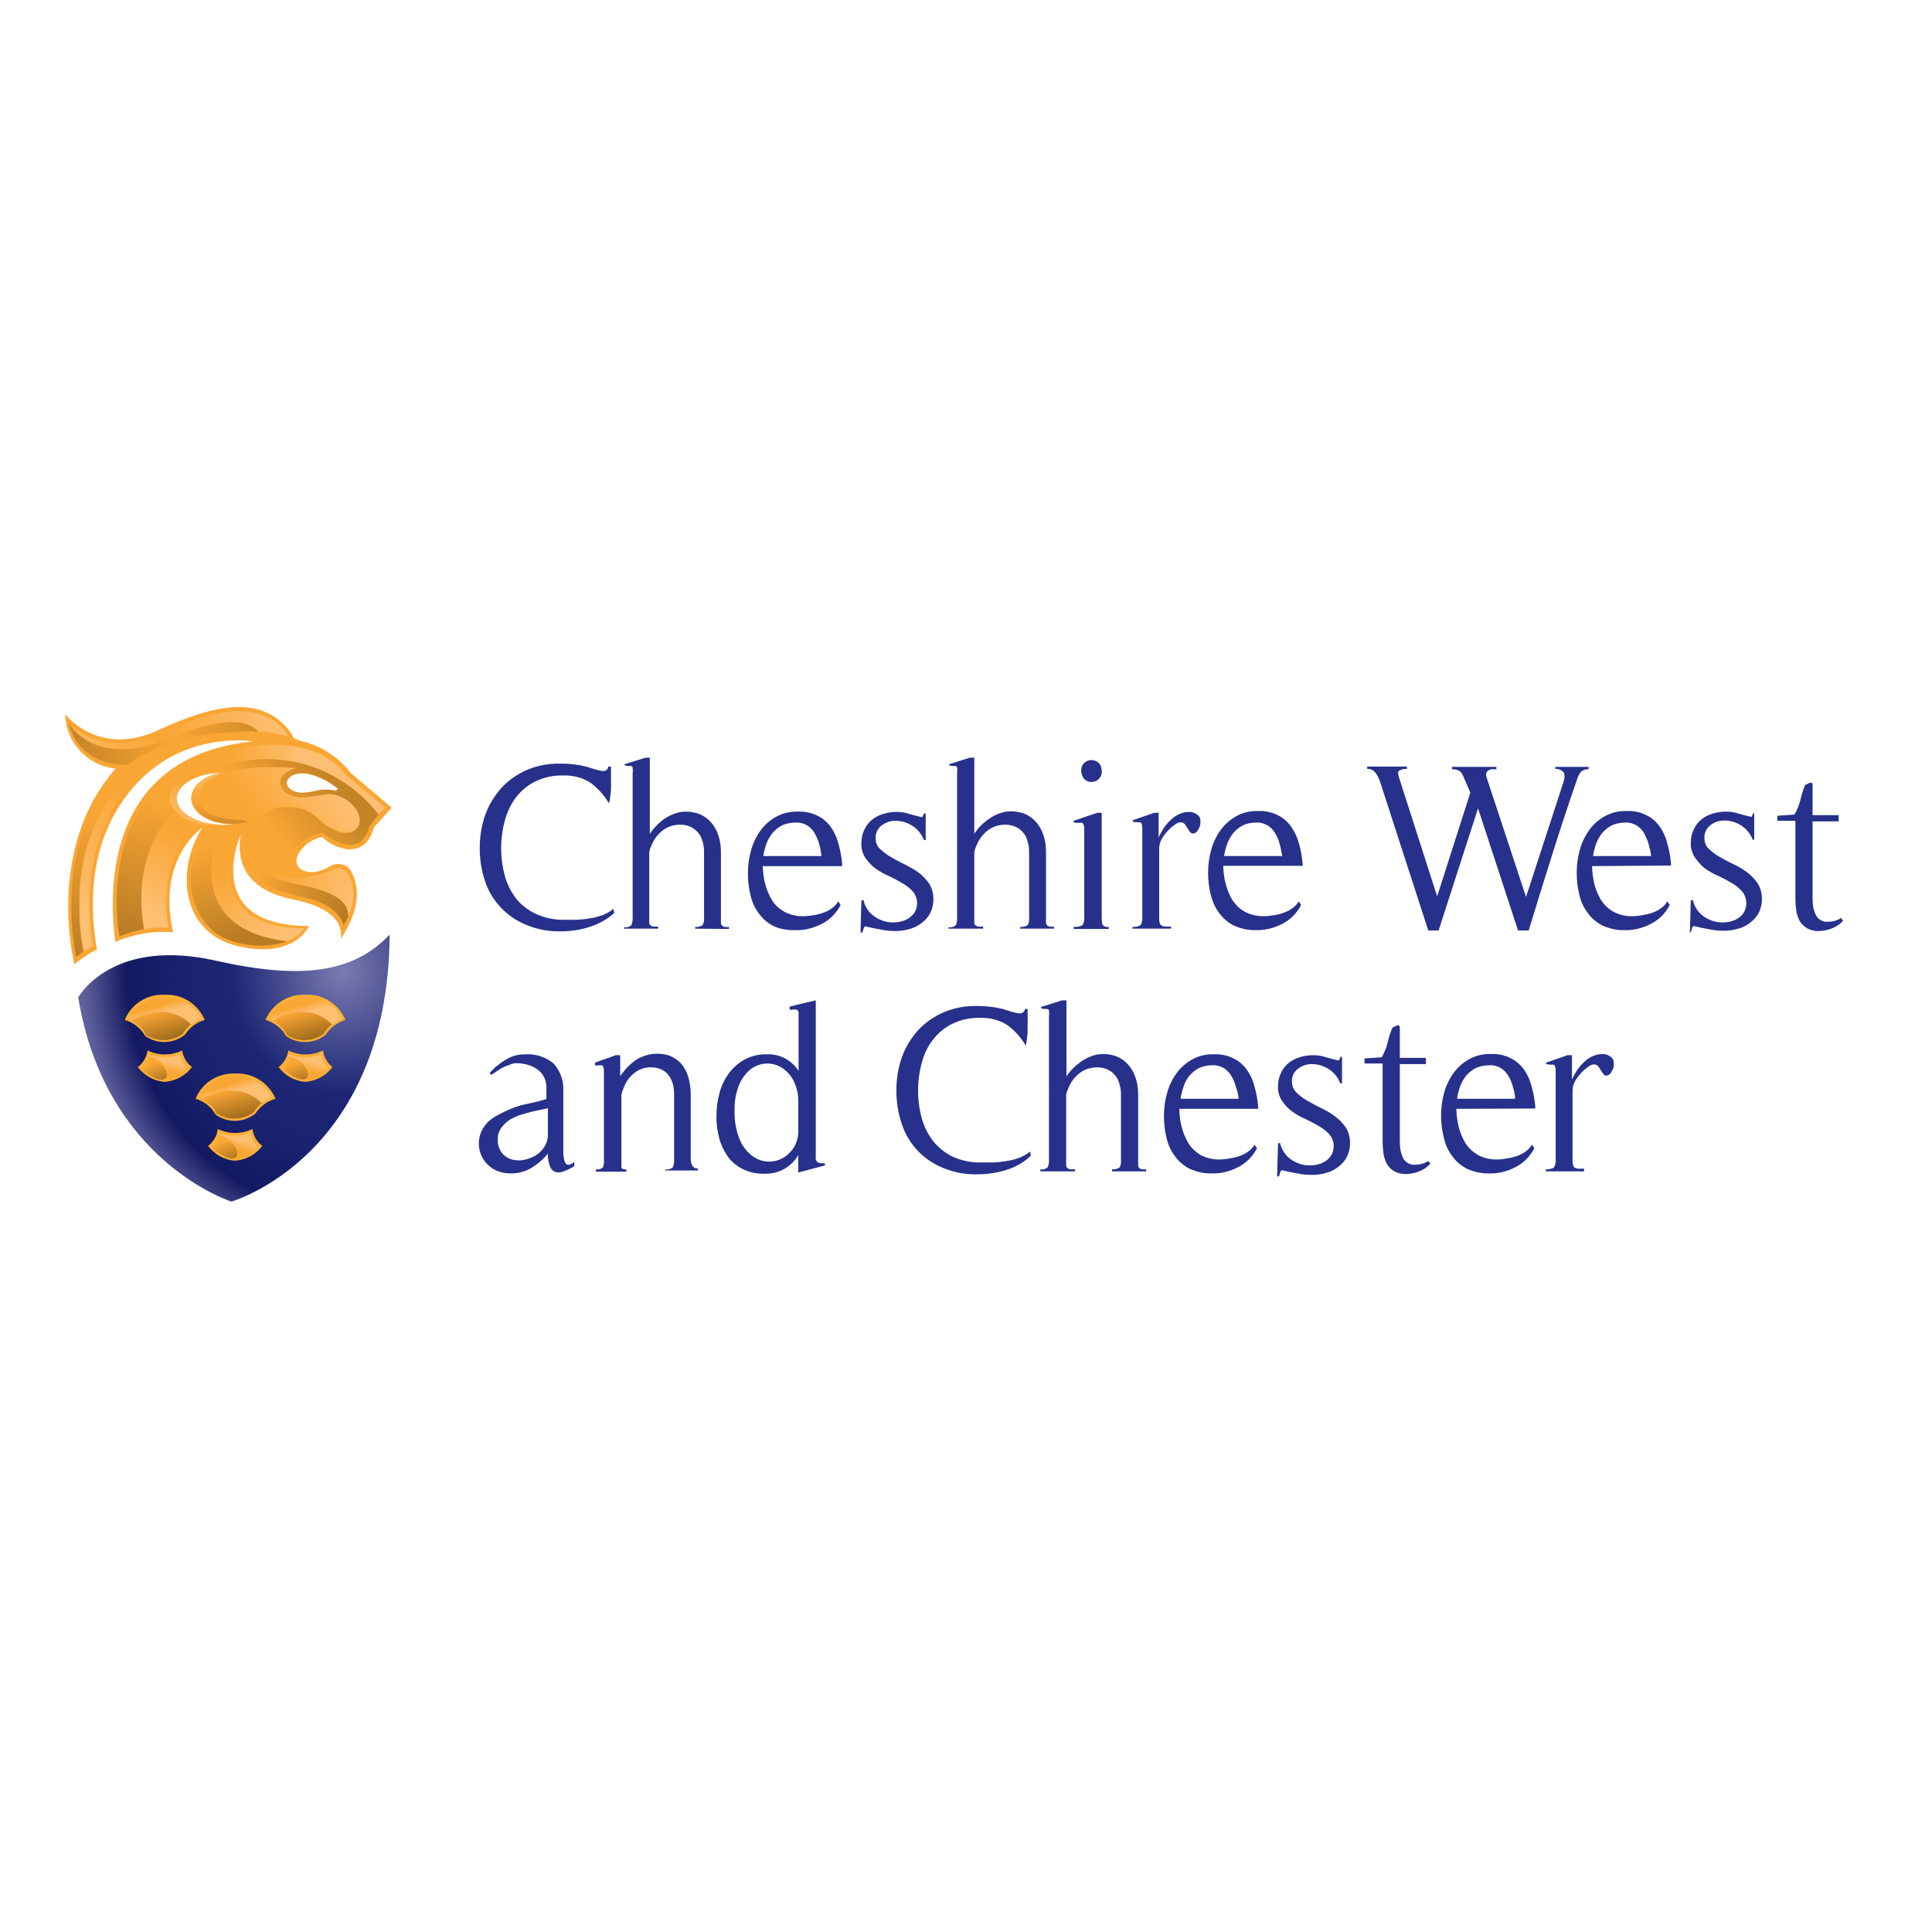 <?xml version="1.0" encoding="utf-8"?>
<!-- Generator: Adobe Illustrator 19.2.1, SVG Export Plug-In . SVG Version: 6.00 Build 0)  -->
<svg version="1.1" id="layer" xmlns="http://www.w3.org/2000/svg" xmlns:xlink="http://www.w3.org/1999/xlink" x="0px" y="0px"
	 viewBox="0 0 652 652" style="enable-background:new 0 0 652 652;" xml:space="preserve">
<style type="text/css">
	.st0{fill:#27318B;}
	.st1{fill:url(#SVGID_1_);}
	.st2{fill:#FBB034;}
	.st3{fill:url(#SVGID_2_);}
	.st4{fill:url(#SVGID_3_);}
	.st5{fill:url(#SVGID_4_);}
	.st6{fill:url(#SVGID_5_);}
	.st7{fill:url(#SVGID_6_);}
	.st8{fill:url(#SVGID_7_);}
	.st9{fill:url(#SVGID_8_);}
	.st10{fill:url(#SVGID_9_);}
	.st11{fill:url(#SVGID_10_);}
	.st12{fill:url(#SVGID_11_);}
	.st13{fill:url(#SVGID_12_);}
	.st14{fill:url(#SVGID_13_);}
	.st15{fill:#FAA634;}
	.st16{fill:url(#SVGID_14_);}
	.st17{fill:none;}
	.st18{fill:url(#SVGID_15_);}
	.st19{fill:url(#SVGID_16_);}
	.st20{fill:url(#SVGID_17_);}
	.st21{fill:url(#SVGID_18_);}
	.st22{fill:url(#SVGID_19_);}
	.st23{fill:url(#SVGID_20_);}
	.st24{fill:url(#SVGID_21_);}
	.st25{fill:url(#SVGID_22_);}
	.st26{fill:url(#SVGID_23_);}
	.st27{fill:url(#SVGID_24_);}
	.st28{fill:url(#SVGID_25_);}
	.st29{fill:url(#SVGID_26_);}
	.st30{fill:url(#SVGID_27_);}
	.st31{fill:url(#SVGID_28_);}
</style>
<path class="st0" d="M199,312.8c-3.1,1-6.4,1.5-9.7,1.5c-3.9,0.1-7.9-0.6-11.5-2.1c-6.6-2.6-11.7-7.9-14-14.5
	c-1.3-3.7-1.9-7.6-1.9-11.5c0-3.8,0.6-7.7,1.9-11.3c1.2-3.4,3.1-6.4,5.5-9.1c2.4-2.6,5.4-4.6,8.6-6c3.6-1.5,7.4-2.2,11.3-2.1
	c2.9,0,5.8,0.3,8.6,1l1.3,0.4l1.6,0.5l1.5,0.4c0.4,0.1,0.8,0.1,1.2,0.2c0.9,0.1,1.8-0.5,1.9-1.5h0.9v3c0,1.1,0,2.2,0,3.3
	c0,1.1,0,2.2-0.2,3.3c-0.1,1-0.2,1.9-0.5,2.8c-1.6-2.7-3.7-5.1-6.3-7c-2.7-1.7-5.9-2.5-9.1-2.4c-3.2-0.1-6.5,0.6-9.4,2
	c-2.5,1.2-4.8,3.1-6.5,5.3c-1.8,2.3-3,5-3.8,7.8c-1.7,6.2-1.7,12.7,0,18.9c0.8,2.8,2.1,5.4,3.9,7.7c1.8,2.2,4.1,3.9,6.7,5.1
	c3,1.3,6.2,2,9.5,1.9c1.3,0,2.7,0,4.2,0c1.5-0.1,3-0.2,4.5-0.5c1.4-0.2,2.9-0.6,4.2-1.1c1.3-0.5,2.6-1.2,3.6-2.1l0.3,1.4
	C205.1,310.1,202.2,311.8,199,312.8z"/>
<path class="st0" d="M234.6,313.4v-0.6c0.9,0.1,1.8-0.1,2.5-0.6c0.5-0.9,0.6-1.8,0.5-2.8v-21.8c0-1.2-0.1-2.4-0.5-3.6
	c-0.3-1.1-0.7-2.1-1.4-2.9c-0.7-0.8-1.5-1.5-2.5-2c-1.1-0.5-2.4-0.8-3.6-0.8c-2.1,0-4.2,0.6-5.9,1.9c-1.7,1.3-3,3-3.8,5
	c-0.2,0.4-0.3,0.8-0.5,1.2c-0.1,0.4-0.2,0.8-0.3,1.2v22c0,0.6,0,1.2,0,1.8c0,0.3,0.2,0.7,0.4,0.9c0.3,0.2,0.6,0.3,0.9,0.4
	c0.6,0,1.1,0,1.7,0v0.7h-11.5v-0.5c0.9,0.2,1.8-0.1,2.5-0.7c0.3-0.9,0.5-1.8,0.4-2.7V261c0.1-0.6,0.1-1.2,0-1.9
	c0-0.3-0.2-0.5-0.5-0.6c-0.3,0-0.6,0-0.9,0c-0.5,0-0.9-0.1-1.3-0.2v-0.4l7-2.2h1.5v25.7c1.2-1.8,2.7-3.4,4.4-4.7
	c1.6-1.2,3.3-2,5.2-2.5c1.7-0.4,3.6-0.4,5.3,0c1.7,0.3,3.3,1.1,4.6,2.2c1.4,1.2,2.5,2.7,3.2,4.4c0.9,2.1,1.3,4.4,1.3,6.8v22.1
	c0,0.7,0,1.3,0,1.7c0,0.3,0.1,0.7,0.3,0.9c0.2,0.2,0.5,0.4,0.9,0.5c0.5,0.1,1,0.1,1.5,0v0.7L234.6,313.4L234.6,313.4z"/>
<path class="st0" d="M257.4,292.3c0.1,2.1,0.3,4.2,0.9,6.2c0.5,1.9,1.3,3.8,2.3,5.4c1,1.6,2.5,2.9,4.1,3.8c1.9,1,4,1.5,6.2,1.5
	c1.1,0,2.2-0.1,3.3-0.3c1.1-0.1,2.3-0.4,3.4-0.8c1.1-0.4,2.1-0.8,3-1.5c0.9-0.6,1.7-1.4,2.3-2.4l0.8,1.2c-1.4,2.7-3.6,5-6.4,6.4
	c-2.7,1.4-5.8,2.2-8.8,2.1c-2.5,0.1-5-0.3-7.3-1.3c-2-1-3.7-2.4-5-4.2c-1.4-1.8-2.4-3.9-2.9-6.2c-0.6-2.4-0.9-4.9-0.9-7.4
	c0-2.6,0.3-5.1,1-7.6c0.6-2.4,1.7-4.7,3.1-6.7c1.4-2,3.2-3.6,5.3-4.8c2.3-1.3,4.9-1.9,7.6-1.8c2.3-0.1,4.6,0.4,6.7,1.5
	c1.8,0.9,3.3,2.3,4.4,3.9c1.2,1.7,2,3.6,2.5,5.6c0.6,2.1,1,4.3,1.2,6.6v0.8h-26.6V292.3z M276.5,285c-0.3-1.3-0.9-2.5-1.5-3.7
	c-0.6-1.1-1.5-2-2.5-2.7c-1.2-0.7-2.6-1.1-4-1c-1.5,0-3.1,0.3-4.5,0.9c-1.2,0.6-2.3,1.5-3.2,2.5c-0.9,1.1-1.6,2.3-2.1,3.6
	c-0.5,1.4-0.9,2.9-1.1,4.3h19.6C277.1,287.7,276.9,286.4,276.5,285z"/>
<path class="st0" d="M290.4,314.7l0.3-10.8l0.7-0.2c0.3,1.6,1.1,3,2.1,4.2c1,1.1,2.2,1.9,3.6,2.5c1.3,0.6,2.8,0.9,4.2,0.9
	c1.4,0,2.7-0.2,4-0.7c1.2-0.5,2.2-1.2,3-2.2c0.8-1,1.2-2.3,1.2-3.6c0-1.4-0.5-2.8-1.4-3.9c-1-1.1-2.2-2.1-3.5-2.8
	c-1.5-0.9-3-1.7-4.5-2.4c-1.6-0.7-3.1-1.5-4.5-2.5c-1.4-1-2.5-2.2-3.5-3.6c-1-1.5-1.5-3.3-1.4-5c0-1.6,0.3-3.2,1-4.6
	c0.6-1.3,1.4-2.4,2.5-3.3c1.1-0.9,2.4-1.6,3.8-2c1.5-0.5,3-0.7,4.5-0.7c1.5,0,3,0.2,4.4,0.7c1.4,0.4,2.9,0.8,4.3,1.1l0.7-1.3h0.5v9
	h-0.6c-0.8-2.1-2.3-3.9-4.2-5c-1.7-1-3.5-1.5-5.4-1.5c-1.7,0-3.3,0.5-4.7,1.6c-1.3,1-2.1,2.6-2,4.3c0,1.4,0.5,2.7,1.5,3.6
	c1.1,1,2.3,2,3.6,2.7c1.4,0.8,3,1.7,4.7,2.5c1.6,0.8,3.2,1.7,4.6,2.7c1.4,1,2.6,2.3,3.6,3.7c1,1.5,1.5,3.4,1.5,5.2
	c0.1,3.1-1.2,6-3.6,7.9c-1.3,1.1-2.8,1.9-4.4,2.3c-1.6,0.5-3.3,0.7-5,0.7c-1.3,0-2.5-0.1-3.7-0.3c-1.2-0.2-2.5-0.5-3.7-0.7l-1.3-0.3
	c-0.4-0.1-0.9-0.2-1.3-0.3c-0.3,0.2-0.6,0.5-0.6,0.9c-0.1,0.4-0.2,0.8-0.4,1.2L290.4,314.7L290.4,314.7z"/>
<path class="st0" d="M344.3,313.4v-0.6c0.9,0.1,1.8-0.1,2.5-0.6c0.5-0.9,0.6-1.8,0.5-2.8v-21.8c0-1.2-0.1-2.4-0.5-3.6
	c-0.3-1.1-0.7-2.1-1.4-2.9c-0.7-0.9-1.5-1.5-2.5-2c-1.1-0.5-2.4-0.8-3.6-0.8c-2.1,0-4.2,0.6-5.9,1.9c-1.7,1.3-3,3-3.8,5
	c-0.2,0.4-0.3,0.8-0.5,1.2c-0.1,0.4-0.2,0.8-0.3,1.2v22c0,0.6,0,1.2,0,1.8c0,0.4,0.2,0.7,0.4,0.9c0.3,0.2,0.6,0.3,0.9,0.4
	c0.6,0,1.1,0,1.7,0v0.7h-11.7v-0.5c0.9,0.2,1.8-0.1,2.5-0.7c0.3-0.9,0.5-1.8,0.4-2.7V261c0.1-0.6,0.1-1.2,0-1.9
	c0-0.3-0.2-0.5-0.5-0.6c-0.3,0-0.6,0-0.9,0c-0.5,0-0.9-0.1-1.3-0.2v-0.4l7-2.2h1.5v25.7c1.2-1.9,2.8-3.5,4.6-4.8
	c1.6-1.2,3.3-2,5.2-2.5c1.7-0.4,3.6-0.4,5.3,0c1.7,0.3,3.3,1.1,4.6,2.2c1.4,1.2,2.5,2.7,3.2,4.4c0.9,2.1,1.3,4.4,1.3,6.8v22.1
	c0,0.7,0,1.3,0,1.7c0,0.7,0.5,1.3,1.2,1.4c0.5,0.1,1,0.1,1.5,0v0.7h-11.7L344.3,313.4z"/>
<path class="st0" d="M362.3,313.4v-0.6c1,0.1,2-0.1,2.9-0.5c0.6-0.8,0.8-1.9,0.7-2.9v-29.2c0-0.6,0-1.3-0.2-1.9
	c-0.1-0.3-0.3-0.5-0.6-0.6c-0.4-0.1-0.7-0.1-1.1,0c-0.6,0-1.2,0-1.7-0.2v-0.5l8-2.7h1.5v35.3c0,0.8,0,1.7,0.3,2.5
	c0.5,0.6,1.3,0.9,2.1,0.7v0.7h-11.7L362.3,313.4z M370.7,263c-1.3,1.2-3.4,1.2-4.7,0c-0.7-0.7-1.1-1.8-1.1-2.8
	c-0.1-1,0.3-2.1,1.1-2.8c1.3-1.2,3.4-1.2,4.7,0c0.8,0.7,1.1,1.8,1.1,2.8C371.9,261.2,371.5,262.3,370.7,263L370.7,263z"/>
<path class="st0" d="M395.1,313.4h-12.9v-0.6c0.9,0.1,1.9-0.1,2.7-0.6c0.5-0.8,0.7-1.8,0.6-2.8v-29.5c0-0.6,0-1.2-0.2-1.8
	c0-0.3-0.3-0.5-0.5-0.6c-0.3,0-0.7,0-1,0c-0.5,0-1-0.1-1.5-0.2v-0.5l7.2-2.5h1.5v8.3c0.5-1.1,1.1-2.1,1.7-3.1c0.7-1,1.4-1.9,2.3-2.7
	c0.8-0.8,1.8-1.5,2.8-2c1.1-0.5,2.3-0.8,3.5-0.8c0.8,0,1.7,0.2,2.4,0.7c0.8,0.4,1.3,1.1,1.4,2c0,0.3,0,0.6,0,1.1
	c0,0.5-0.1,0.9-0.3,1.3c-0.2,0.4-0.4,0.9-0.7,1.3c-0.3,0.4-0.6,0.7-1.1,0.8c-0.4,0.2-0.9,0.1-1.3-0.3c-0.3-0.4-0.6-0.8-0.9-1.3
	c-0.3-0.5-0.6-1-0.9-1.4c-0.3-0.4-0.9-0.7-1.4-0.7c-0.6,0-1.2,0.2-1.7,0.6c-0.6,0.4-1.3,0.9-1.8,1.4c-0.6,0.5-1.1,1.1-1.6,1.7
	c-0.4,0.5-0.8,1-1.1,1.5c-0.7,1.1-1.1,2.3-1.1,3.6v23.3c0,0.6,0,1.3,0.2,1.9c0.1,0.4,0.3,0.7,0.7,0.9c0.4,0.2,0.8,0.3,1.2,0.3h1.9
	v0.7L395.1,313.4z"/>
<path class="st0" d="M412.8,292.3c0.1,2.1,0.3,4.2,0.9,6.2c0.5,1.9,1.3,3.8,2.3,5.4c1.1,1.6,2.5,2.9,4.1,3.8c1.9,1,4,1.5,6.2,1.5
	c1.1,0,2.2-0.1,3.3-0.3c1.1-0.1,2.3-0.4,3.4-0.8c1.1-0.4,2.1-0.8,3-1.5c0.9-0.6,1.7-1.4,2.3-2.4l0.8,1.2c-1.4,2.7-3.6,5-6.4,6.4
	c-2.7,1.4-5.8,2.2-8.8,2.1c-2.5,0.1-5.1-0.5-7.4-1.5c-2-1-3.7-2.4-5-4.2c-1.4-1.8-2.3-3.9-2.9-6.2c-0.6-2.4-0.9-4.9-0.9-7.4
	c0-2.6,0.3-5.1,1-7.6c0.6-2.4,1.7-4.7,3.1-6.7c1.4-2,3.2-3.6,5.3-4.8c2.3-1.3,4.9-1.9,7.6-1.8c2.3-0.1,4.6,0.4,6.7,1.5
	c1.8,0.9,3.3,2.3,4.4,3.9c1.2,1.7,2.1,3.7,2.6,5.7c0.6,2.1,1,4.3,1.2,6.6v0.8h-26.8V292.3z M431.9,285c-0.3-1.3-0.8-2.5-1.5-3.7
	c-0.6-1.1-1.5-2-2.5-2.7c-1.2-0.7-2.6-1.1-4-1c-1.5,0-3.1,0.3-4.4,0.9c-1.2,0.6-2.3,1.5-3.2,2.5c-0.9,1.1-1.6,2.3-2.1,3.6
	c-0.5,1.4-0.9,2.9-1.1,4.3h19.6C432.5,287.7,432.3,286.4,431.9,285z"/>
<path class="st0" d="M533.7,260.3c-0.6,0.6-1,1.4-1.3,2.2c-3,8.6-5.8,17.1-8.5,25.7c-2.7,8.5-5.4,17.2-8,25.8h-3.6l-13.5-41.2
	l-13.3,41.2H482l-16.3-50.3c-0.4-1-0.8-2-1.5-2.9c-0.7-0.9-1.7-1.4-2.8-1.3v-0.8h13.4v0.8c-0.9-0.1-1.7,0.1-2.5,0.5
	c-0.6,0.3-0.6,1.1-0.2,2.3l12.9,40.2l11.2-35l-2.5-5.8c-0.3-0.7-0.8-1.4-1.5-1.7c-0.7-0.3-1.5-0.4-2.2-0.4v-0.8H505v0.8
	c-0.5,0-1,0-1.5,0c-0.4,0-0.8,0.2-1.2,0.4c-0.3,0.2-0.6,0.5-0.7,0.9c-0.1,0.5-0.1,1,0.1,1.5l13.3,40.3l12.6-38.7
	c0.4-1,0.5-2.2,0.2-3.2c-0.7-0.9-1.8-1.4-2.9-1.3v-0.7h11.2v0.8C535.3,259.5,534.4,259.8,533.7,260.3z"/>
<path class="st0" d="M537.3,292.3c0,2.1,0.3,4.2,0.8,6.2c0.5,1.9,1.3,3.8,2.3,5.4c1.1,1.6,2.5,2.9,4.1,3.8c1.9,1,4,1.5,6.2,1.5
	c1.1,0,2.2-0.1,3.3-0.3c1.1-0.2,2.3-0.4,3.4-0.8c1.1-0.4,2.1-0.8,3-1.5c0.9-0.6,1.7-1.4,2.3-2.4l0.8,1.2c-1.4,2.7-3.6,5-6.4,6.4
	c-2.7,1.4-5.8,2.2-8.8,2.1c-2.5,0.1-5.1-0.5-7.4-1.5c-2-1-3.7-2.4-5-4.2c-1.4-1.8-2.4-3.9-2.9-6.2c-0.6-2.4-0.9-4.9-0.9-7.4
	c0-2.6,0.3-5.1,1-7.6c0.6-2.4,1.7-4.7,3.1-6.7c1.4-2,3.2-3.6,5.3-4.8c2.3-1.3,4.9-1.9,7.6-1.8c2.3-0.1,4.6,0.4,6.7,1.5
	c1.8,0.9,3.3,2.3,4.4,3.9c1.2,1.7,2,3.6,2.5,5.6c0.6,2.1,1,4.3,1.2,6.6v0.8L537.3,292.3L537.3,292.3z M556.4,285
	c-0.3-1.3-0.9-2.5-1.5-3.7c-0.6-1.1-1.5-2-2.5-2.7c-1.2-0.7-2.6-1.1-4-1c-1.5,0-3.1,0.3-4.4,0.9c-1.2,0.6-2.3,1.5-3.2,2.5
	c-0.9,1.1-1.6,2.3-2.1,3.6c-0.5,1.4-0.9,2.9-1.1,4.3h19.6C557.1,287.7,556.8,286.4,556.4,285z"/>
<path class="st0" d="M570.3,314.7l0.3-10.8l0.7-0.2c0.3,1.6,1.1,3,2.1,4.2c1,1.1,2.2,1.9,3.6,2.5c1.3,0.6,2.8,0.9,4.2,0.9
	c1.4,0,2.7-0.2,4-0.7c1.2-0.5,2.2-1.2,3-2.2c1.6-2.3,1.5-5.4-0.3-7.6c-1-1.1-2.2-2.1-3.5-2.8c-1.5-0.9-3-1.7-4.5-2.4
	c-1.6-0.7-3.1-1.5-4.5-2.5c-1.3-1-2.4-2.3-3.4-3.7c-1-1.5-1.5-3.3-1.4-5c0-1.6,0.3-3.1,1-4.5c0.6-1.3,1.4-2.4,2.5-3.3
	c1.1-0.9,2.4-1.6,3.8-2c1.5-0.5,3-0.7,4.5-0.7c1.5,0,3,0.2,4.4,0.7c1.4,0.4,2.9,0.8,4.3,1.1l0.6-1.3h0.3v9h-0.5
	c-0.8-2.1-2.3-3.9-4.2-5c-1.7-1-3.5-1.5-5.4-1.5c-1.7,0-3.3,0.5-4.7,1.6c-1.3,1-2.1,2.6-2,4.3c0,1.4,0.5,2.7,1.4,3.6
	c1.1,1,2.3,2,3.6,2.7c1.4,0.8,3,1.7,4.7,2.5c1.6,0.7,3.1,1.6,4.6,2.7c1.4,1,2.6,2.3,3.6,3.7c1,1.5,1.5,3.4,1.5,5.2
	c0.1,3.1-1.2,6-3.6,7.9c-1.3,1.1-2.8,1.9-4.4,2.3c-1.6,0.5-3.3,0.7-5,0.7c-1.3,0-2.5-0.1-3.7-0.3c-1.2-0.2-2.5-0.5-3.7-0.7l-1.3-0.3
	c-0.4-0.1-0.9-0.2-1.3-0.3c-0.4,0.2-0.6,0.5-0.6,0.9c-0.1,0.4-0.2,0.8-0.4,1.2H570L570.3,314.7z"/>
<path class="st0" d="M620.6,312c-0.6,0.5-1.3,0.8-2.1,1.2c-0.7,0.3-1.5,0.6-2.3,0.7c-0.7,0.2-1.4,0.2-2.1,0.3
	c-1.4,0.1-2.9-0.2-4.2-0.9c-1-0.6-1.9-1.4-2.5-2.4c-0.6-1.1-1-2.3-1.2-3.5c-0.2-1.4-0.3-2.8-0.3-4.2V277h-6.1v-1.7l5.8-0.4
	c0.9-1.6,1.6-3.3,2-5c0.4-1.7,0.9-3.4,1.6-5c0.3-0.1,0.5-0.2,0.7-0.3c0.3-0.2,0.5-0.3,0.8-0.4c0.2-0.1,0.5-0.1,0.7,0
	c0.2,0.1,0.3,0.3,0.3,0.6v10.3h8.8v2.1h-8.8v26.2c0,0.8,0.1,1.7,0.2,2.5c0.1,0.9,0.4,1.7,0.7,2.5c0.3,0.7,0.8,1.4,1.5,1.9
	c0.7,0.5,1.5,0.8,2.4,0.8c0.8,0,1.7-0.1,2.5-0.3c0.8-0.2,1.6-0.5,2.3-1l0.7,0.9C621.6,311.2,621.1,311.7,620.6,312z"/>
<path class="st0" d="M194,393.4c-1.2,0.8-2.4,1.4-3.8,1.9c-0.9,0.4-1.9,0.5-2.8,0.2c-0.8-0.3-1.5-1-1.8-1.9
	c-0.5-1.4-0.8-2.8-0.7-4.3c-1.5,1.9-3.4,3.5-5.5,4.8c-2.1,1.3-4.5,1.9-7,1.9c-1.4,0-2.9-0.2-4.2-0.7c-2.5-0.9-4.6-2.8-5.7-5.2
	c-0.6-1.3-0.9-2.8-0.9-4.2c0-1.5,0.3-2.9,0.9-4.2c0.6-1.2,1.4-2.3,2.3-3.2c1-0.9,2.2-1.7,3.4-2.3c1.3-0.7,2.5-1.3,4-1.9
	c2-0.9,4.2-1.5,6.3-1.9c2-0.4,4-0.9,5.9-1.5v-4c0-1.2-0.3-2.5-0.9-3.6c-0.6-1-1.3-1.9-2.3-2.5c-1-0.7-2.1-1.2-3.2-1.5
	c-1.2-0.3-2.4-0.5-3.6-0.5c-0.7,0-1.4,0.1-2.1,0.4c-0.8,0.3-1.5,0.6-2.3,0.9c-0.8,0.4-1.5,0.8-2.2,1.3l-1.9,1.3l-0.7-0.5
	c0.5-0.6,1.1-1.2,1.6-1.7c0.5-0.5,1.1-1,1.7-1.4c1.3-1,2.7-1.9,4.2-2.5c1.5-0.6,3.1-0.8,4.7-0.8c3.4-0.2,6.8,0.9,9.4,3.1
	c2.3,2.5,3.5,5.9,3.3,9.3V388c0,0.3,0,0.7,0,1.2c0,0.6,0.1,1.1,0.2,1.7c0.1,0.5,0.2,1.1,0.5,1.5c0.1,0.4,0.5,0.6,0.9,0.7
	c0.4,0,0.7-0.1,1.1-0.3c0.4-0.2,0.7-0.4,1-0.7V393.4z M179.7,375.1c-1.2,0.3-2.5,0.7-3.9,1.1c-1.3,0.4-2.6,1-3.8,1.7
	c-1.1,0.7-2.1,1.7-2.9,2.8c-0.8,1.2-1.2,2.5-1.1,3.9c-0.1,1.6,0.4,3.1,1.3,4.4c0.8,1,1.9,1.8,3.1,2.2c1.3,0.4,2.7,0.5,4,0.3
	c1.4-0.2,2.8-0.7,4.1-1.4c1.2-0.7,2.3-1.7,3.1-2.9c0.8-1.2,1.3-2.7,1.3-4.1V374L179.7,375.1z"/>
<path class="st0" d="M224.6,395.3v-0.7c0.9,0.2,1.8-0.1,2.5-0.7c0.3-0.9,0.5-1.8,0.4-2.7v-21.7c0-1.2-0.1-2.4-0.4-3.6
	c-0.3-1-0.7-2-1.3-2.8c-0.6-0.9-1.4-1.6-2.4-2.1c-1.1-0.5-2.3-0.8-3.5-0.8c-2.1-0.1-4.2,0.6-5.8,1.9c-1.7,1.3-2.9,3-3.6,5
	c-0.2,0.4-0.3,0.8-0.5,1.2c-0.1,0.4-0.2,0.8-0.3,1.2v22c0,0.9,0,1.7,0,2.3s0.6,0.9,1.7,0.9v0.7h-10.3v-0.8c0.9,0.2,1.8-0.1,2.4-0.7
	c0.3-0.9,0.4-1.8,0.3-2.7v-29.5c0-0.6,0-1.2-0.2-1.7c-0.1-0.2-0.2-0.4-0.5-0.5c-0.3,0-0.6,0-0.9,0c-0.4,0.1-0.9,0.1-1.4,0v-0.9
	l7-2.5h1.5v7.1c1.4-2.1,3.2-4,5.3-5.5c2.2-1.4,4.7-2.1,7.3-2.1c1.7,0,3.5,0.3,5,1.1c1.4,0.7,2.6,1.7,3.5,2.9c0.9,1.3,1.6,2.7,2,4.3
	c0.4,1.7,0.7,3.4,0.7,5.2v22.1c0,0.7,0.2,1.5,0.5,2.1c0.4,0.7,1.1,1.1,1.9,1v0.7h-11V395.3z"/>
<path class="st0" d="M269.4,395.7v-5.9c-2.3,4-6.6,6.4-11.2,6.3c-2.6,0.1-5.2-0.4-7.6-1.6c-2-1-3.7-2.4-5-4.2
	c-1.3-1.9-2.3-4-2.9-6.2c-0.6-2.5-1-5-0.9-7.6c0-2.6,0.3-5.1,1-7.6c0.6-2.4,1.7-4.6,3.1-6.6c1.4-1.9,3.2-3.5,5.3-4.7
	c2.3-1.2,4.9-1.9,7.6-1.8c4.3-0.2,8.4,2,10.7,5.6v-18.2c0-0.4,0-0.9,0-1.5c0-0.5-0.4-1-0.9-1c-0.3,0-0.7,0-1,0
	c-0.3,0.1-0.7,0.1-1.1,0v-1l2-0.5l2.9-0.7l3.9-0.9v52.9c-0.2,0.7,0.2,1.5,0.9,1.9c0.7,0.2,1.5,0.2,2.2,0.2v0.7L269.4,395.7z
	 M269.4,371.9c0.1-2.5-0.5-4.9-1.6-7.2c-0.9-1.8-2.3-3.3-4-4.4c-3.2-2-7.2-1.8-10.3,0.4c-1.8,1.4-3.1,3.2-4,5.2
	c-1.1,2.8-1.7,5.8-1.6,8.8c-0.1,3.2,0.4,6.4,1.6,9.5c0.8,2.2,2.2,4.1,4,5.6c2.9,2.4,6.9,2.9,10.3,1.2c1.6-0.8,3-2.1,4-3.6
	c1.1-1.8,1.7-3.9,1.6-6C269.4,381.4,269.4,371.9,269.4,371.9z"/>
<path class="st0" d="M339.7,394.8c-3.2,1-6.4,1.5-9.8,1.5c-3.9,0.1-7.9-0.6-11.5-2.1c-6.6-2.6-11.8-8-14-14.7
	c-1.3-3.7-1.9-7.6-1.9-11.5c0-3.8,0.6-7.7,1.9-11.3c1.2-3.4,3.1-6.4,5.5-9.1c2.4-2.6,5.4-4.6,8.6-6c3.6-1.5,7.4-2.2,11.3-2.1
	c2.9,0,5.8,0.3,8.6,1l1.3,0.4l1.6,0.5l1.5,0.4c0.4,0.1,0.8,0.1,1.2,0.2c0.9,0.1,1.8-0.5,1.9-1.5h0.9v3c0,1.1,0,2.2,0,3.3
	c0,1.1,0,2.2-0.2,3.3c-0.1,1-0.2,1.9-0.4,2.8c-1.6-2.7-3.7-5.1-6.3-7c-2.7-1.7-5.9-2.5-9.1-2.4c-3.2-0.1-6.5,0.6-9.4,2
	c-2.5,1.2-4.8,3.1-6.5,5.3c-1.8,2.3-3.1,5-3.8,7.8c-1.7,6.2-1.7,12.7,0,18.9c0.8,2.8,2.1,5.4,3.9,7.7c1.8,2.2,4.1,4,6.6,5.2
	c3,1.3,6.2,2,9.5,1.9c1.3,0,2.7,0,4.2,0c1.5-0.1,3-0.2,4.5-0.5c1.4-0.2,2.9-0.6,4.2-1.1c1.3-0.5,2.6-1.2,3.6-2.1l0.3,1.4
	C345.8,392.1,342.9,393.8,339.7,394.8z"/>
<path class="st0" d="M375.3,395.3v-0.7c0.9,0.1,1.8-0.1,2.5-0.6c0.5-0.8,0.6-1.8,0.5-2.8v-21.7c0-1.2-0.1-2.4-0.5-3.6
	c-0.3-1.1-0.7-2.1-1.4-2.9c-0.7-0.9-1.5-1.5-2.5-2c-1.1-0.5-2.3-0.8-3.6-0.8c-2.1,0-4.2,0.6-5.9,1.9c-1.7,1.3-3,3-3.8,5
	c-0.2,0.4-0.3,0.8-0.5,1.2c-0.1,0.4-0.2,0.8-0.3,1.2v22c0,0.6,0,1.2,0,1.8c0,0.3,0.2,0.7,0.4,0.9c0.3,0.2,0.6,0.3,0.9,0.4
	c0.6,0,1.1,0,1.7,0v0.7h-11.7v-0.7c0.9,0.2,1.8-0.1,2.5-0.7c0.3-0.9,0.5-1.8,0.4-2.7V343c0.1-0.6,0.1-1.2,0-1.9
	c0-0.3-0.2-0.5-0.5-0.6c-0.3,0-0.6,0-0.8,0c-0.5,0-0.9-0.1-1.3-0.2v-0.5l7-2.2h1.5v25.7c1.2-1.9,2.8-3.5,4.6-4.8
	c1.6-1.2,3.3-2,5.2-2.5c1.7-0.4,3.6-0.4,5.3,0c1.7,0.3,3.3,1.1,4.6,2.2c1.4,1.2,2.5,2.7,3.2,4.4c0.9,2.1,1.3,4.4,1.3,6.8v22.1
	c0,0.7,0,1.3,0,1.7c0,0.3,0.1,0.7,0.3,0.9c0.2,0.2,0.5,0.4,0.9,0.5c0.5,0,1,0,1.5,0v0.7h-11.7V395.3z"/>
<path class="st0" d="M398,374.2c0,2.1,0.3,4.2,0.8,6.2c0.5,1.9,1.3,3.8,2.3,5.5c1,1.6,2.5,2.9,4.1,3.9c1.9,1,4,1.5,6.2,1.5
	c1.1,0,2.2-0.1,3.3-0.3c1.1-0.2,2.3-0.4,3.4-0.8c1.1-0.4,2.1-0.8,3-1.5c0.9-0.6,1.7-1.4,2.3-2.4l0.8,1.2c-1.4,2.7-3.6,5-6.4,6.4
	c-2.7,1.4-5.8,2.2-8.8,2.1c-2.5,0.1-5.1-0.5-7.4-1.5c-2-1-3.7-2.4-5-4.2c-1.4-1.8-2.4-3.9-2.9-6.2c-0.6-2.4-0.9-4.9-0.9-7.4
	c0-2.6,0.3-5.1,1-7.6c0.6-2.4,1.7-4.7,3.1-6.7c1.4-2,3.2-3.6,5.3-4.8c2.3-1.3,4.9-1.9,7.6-1.8c2.3-0.1,4.6,0.4,6.7,1.5
	c1.8,0.9,3.3,2.3,4.4,3.9c1.2,1.7,2,3.6,2.5,5.6c0.6,2.1,1,4.3,1.2,6.6v0.8H398V374.2z M417.1,366.9c-0.3-1.3-0.8-2.5-1.5-3.7
	c-0.6-1.1-1.5-2-2.5-2.7c-1.2-0.7-2.6-1.1-4-1c-1.5,0-3.1,0.3-4.4,0.9c-1.2,0.6-2.3,1.5-3.2,2.5c-0.9,1.1-1.6,2.3-2,3.6
	c-0.5,1.4-0.9,2.9-1.1,4.3H418C417.9,369.5,417.6,368.2,417.1,366.9L417.1,366.9z"/>
<path class="st0" d="M431,396.7l0.3-10.8l0.7-0.2c0.3,1.6,1.1,3,2.1,4.2c1,1.1,2.2,1.9,3.6,2.5c1.3,0.6,2.8,0.9,4.2,0.9
	c1.4,0,2.7-0.2,4-0.7c1.2-0.5,2.2-1.2,3-2.2c0.8-1,1.2-2.3,1.2-3.6c0-1.4-0.5-2.8-1.4-3.9c-1-1.1-2.2-2.1-3.5-2.8
	c-1.5-0.9-3-1.7-4.5-2.4c-1.6-0.7-3.1-1.5-4.5-2.5c-1.4-1-2.5-2.2-3.5-3.6c-1-1.5-1.5-3.3-1.4-5c0-1.6,0.3-3.1,1-4.5
	c0.6-1.3,1.4-2.4,2.5-3.3c1.1-0.9,2.4-1.6,3.8-2c1.5-0.5,3-0.7,4.5-0.7c1.5,0,3,0.2,4.4,0.7c1.4,0.4,2.9,0.8,4.3,1.1l0.7-1.3h0.4v9
	h-0.6c-0.8-2.1-2.3-3.9-4.2-5c-1.7-1-3.5-1.5-5.4-1.5c-1.7,0-3.3,0.5-4.7,1.6c-1.3,1-2.1,2.6-2,4.3c0,1.4,0.5,2.7,1.5,3.7
	c1.1,1,2.3,2,3.6,2.7c1.4,0.8,3,1.7,4.7,2.5c1.6,0.8,3.2,1.7,4.7,2.8c1.4,1,2.6,2.3,3.6,3.7c1,1.5,1.5,3.4,1.5,5.2
	c0.1,3.1-1.2,6-3.6,7.9c-1.3,1.1-2.8,1.9-4.4,2.3c-1.6,0.5-3.3,0.7-5,0.7c-1.3,0-2.5-0.1-3.7-0.3c-1.2-0.2-2.5-0.5-3.7-0.7l-1.3-0.3
	c-0.4-0.1-0.9-0.2-1.3-0.3c-0.3,0.2-0.6,0.5-0.6,0.9c-0.1,0.4-0.2,0.8-0.4,1.2H431V396.7z"/>
<path class="st0" d="M481.3,394c-0.6,0.5-1.3,0.8-2.1,1.2c-0.7,0.3-1.5,0.6-2.3,0.7c-0.7,0.2-1.4,0.2-2.1,0.3
	c-1.4,0.1-2.9-0.2-4.2-0.9c-1-0.5-1.9-1.4-2.5-2.4c-0.6-1.1-1-2.3-1.2-3.5c-0.2-1.4-0.3-2.8-0.3-4.2v-26.3h-6.1v-1.7l5.8-0.4
	c0.9-1.6,1.6-3.3,2-5c0.4-1.7,0.9-3.4,1.6-5c0.3-0.1,0.5-0.2,0.7-0.3c0.3-0.2,0.5-0.3,0.8-0.4c0.2-0.1,0.5-0.1,0.7,0
	c0.2,0.1,0.3,0.3,0.3,0.6v10.3h8.8v2.1h-8.8v26.3c0,0.8,0.1,1.7,0.2,2.5c0.1,0.9,0.4,1.7,0.7,2.5c0.3,0.7,0.8,1.4,1.5,1.9
	c0.7,0.5,1.5,0.8,2.4,0.8c0.8,0,1.7-0.1,2.5-0.3c0.8-0.2,1.6-0.5,2.3-1l0.7,0.9C482.4,393.1,481.9,393.6,481.3,394z"/>
<path class="st0" d="M491.5,374.2c0,2.1,0.3,4.2,0.8,6.2c0.5,1.9,1.3,3.8,2.3,5.5c1.1,1.6,2.5,2.9,4.2,3.9c1.9,1,4,1.5,6.2,1.5
	c1.1,0,2.2-0.1,3.3-0.3c1.1-0.2,2.3-0.4,3.4-0.8c1.1-0.4,2.1-0.8,3-1.5c0.9-0.6,1.7-1.4,2.3-2.4l0.8,1.2c-1.4,2.7-3.6,5-6.4,6.4
	c-2.7,1.4-5.8,2.2-8.8,2.1c-2.5,0.1-5.1-0.5-7.4-1.5c-2-1-3.7-2.4-5-4.2c-1.4-1.8-2.4-3.9-2.9-6.2c-1.3-5-1.3-10.2,0-15.1
	c0.6-2.4,1.7-4.7,3.1-6.7c1.4-2,3.2-3.6,5.3-4.8c2.3-1.3,4.9-1.9,7.6-1.8c2.3-0.1,4.6,0.4,6.7,1.5c1.8,0.9,3.3,2.3,4.4,3.9
	c1.2,1.7,2,3.6,2.5,5.6c0.6,2.1,1,4.3,1.2,6.6v0.8L491.5,374.2L491.5,374.2z M510.6,366.9c-0.3-1.3-0.8-2.5-1.5-3.7
	c-0.6-1.1-1.5-2-2.5-2.7c-1.2-0.7-2.6-1.1-4-1c-1.5,0-3.1,0.3-4.5,0.9c-1.2,0.6-2.3,1.5-3.2,2.5c-0.9,1.1-1.6,2.3-2.1,3.6
	c-0.5,1.4-0.9,2.9-1.1,4.3h19.6C511.3,369.5,511,368.2,510.6,366.9L510.6,366.9z"/>
<path class="st0" d="M534.6,395.3h-12.9v-0.7c0.9,0.1,1.9-0.1,2.7-0.6c0.5-0.8,0.7-1.8,0.6-2.8v-29.5c0-0.6,0-1.2-0.2-1.8
	c-0.1-0.3-0.3-0.5-0.5-0.6c-0.3,0-0.6,0-1,0c-0.5,0-1-0.1-1.5-0.2v-0.5l7.2-2.5h1.5v8.2c0.5-1.1,1.1-2.1,1.7-3.1
	c0.7-1,1.4-1.9,2.3-2.7c0.8-0.8,1.8-1.5,2.8-2c1.1-0.5,2.3-0.8,3.5-0.8c0.8,0,1.7,0.2,2.4,0.7c0.8,0.4,1.3,1.1,1.4,2
	c0,0.3,0,0.6,0,1.1c0,0.5-0.1,0.9-0.3,1.3c-0.2,0.4-0.4,0.9-0.7,1.3c-0.3,0.4-0.6,0.7-1.1,0.8c-0.4,0.2-0.9,0.1-1.3-0.3
	c-0.3-0.4-0.6-0.8-0.9-1.3c-0.3-0.5-0.6-1-0.9-1.4c-0.3-0.4-0.9-0.7-1.4-0.7c-0.6,0-1.2,0.2-1.7,0.6c-0.6,0.4-1.3,0.9-1.8,1.4
	c-0.6,0.5-1.1,1.1-1.6,1.7c-0.4,0.5-0.8,1-1.1,1.5c-0.7,1.1-1.1,2.3-1.1,3.6v23.3c0,0.6,0,1.3,0.2,1.9c0.1,0.4,0.3,0.7,0.6,0.9
	c0.4,0.2,0.8,0.3,1.2,0.3h1.9v0.7L534.6,395.3z"/>
<radialGradient id="SVGID_1_" cx="108.632" cy="319.594" r="90.202" gradientTransform="matrix(1 0 0 -1.1 7.15 679.46)" gradientUnits="userSpaceOnUse">
	<stop  offset="0" style="stop-color:#7B7BB0"/>
	<stop  offset="0.42" style="stop-color:#1C2674"/>
	<stop  offset="0.6" style="stop-color:#1A2370"/>
	<stop  offset="0.79" style="stop-color:#141A63"/>
	<stop  offset="0.81" style="stop-color:#131961"/>
	<stop  offset="0.89" style="stop-color:#393C7E"/>
	<stop  offset="0.96" style="stop-color:#5A5B98"/>
	<stop  offset="1" style="stop-color:#6767A2"/>
</radialGradient>
<path class="st1" d="M72.8,324.2c-33.7-7.6-45.4,10.6-46.4,12.4c9.1,55.5,51.7,68.9,51.7,68.9l0,0c0,0,52.9-15.1,53.4-90.1
	C119.1,328.5,101.4,330.6,72.8,324.2z"/>
<path class="st2" d="M72.8,376.2c4.1,2.9,9.5,2.7,13.4-0.4c1.6-2.4,4-4.2,6.8-5c-2.3-5.4-7.7-8.8-13.5-8.5
	c-5.9-0.3-11.3,3.1-13.5,8.5C68.8,371.6,71.3,373.5,72.8,376.2z"/>
<path class="st2" d="M85.2,381c-3.7,1.8-8,1.8-11.7,0c-0.3,2.3-1.4,4.3-3.3,5.7c2.2,2.9,5.5,4.8,9.2,5c3.6-0.3,7-2.1,9.1-5
	C86.7,385.4,85.5,383.3,85.2,381z"/>
<linearGradient id="SVGID_2_" gradientUnits="userSpaceOnUse" x1="69.488" y1="273.722" x2="72.337" y2="264.142" gradientTransform="matrix(1 0 0 -1 7.15 641.4)">
	<stop  offset="0" style="stop-color:#FAA634"/>
	<stop  offset="1" style="stop-color:#A46E1D"/>
</linearGradient>
<path class="st3" d="M67.1,370.3c0,0,4.8,2,5.9,5.4c3.8,2.5,8.7,2.4,12.5-0.2c0.8-1.3,1.8-2.4,2.9-3.4
	C82.6,366.6,73.7,365.8,67.1,370.3z"/>
<linearGradient id="SVGID_3_" gradientUnits="userSpaceOnUse" x1="70.897" y1="275.723" x2="71.654" y2="273.101" gradientTransform="matrix(1 0 0 -1 7.15 641.4)">
	<stop  offset="0" style="stop-color:#FAA634"/>
	<stop  offset="1" style="stop-color:#FDBF71"/>
</linearGradient>
<path class="st4" d="M88.3,372.2l3.4-2c0,0-2.5-7-13.6-7.1c0,0-8.4,0.7-11,7.3l1.4,0.4C68.4,370.7,79.5,363.8,88.3,372.2z"/>
<linearGradient id="SVGID_4_" gradientUnits="userSpaceOnUse" x1="72.557" y1="253.509" x2="73.212" y2="256.686" gradientTransform="matrix(1 0 0 -1 7.15 641.4)">
	<stop  offset="0" style="stop-color:#FAA634"/>
	<stop  offset="1" style="stop-color:#FDBF71"/>
</linearGradient>
<path class="st5" d="M84.6,382c0.1,1.9,1,3.8,2.5,5c-1.9,2.4-4.7,3.9-7.8,4.2c0,0,3.1-5.8-5.7-8.3v-0.5
	C73.6,382.5,80.5,384.6,84.6,382z"/>
<linearGradient id="SVGID_5_" gradientUnits="userSpaceOnUse" x1="67.995" y1="255.796" x2="70.491" y2="248.813" gradientTransform="matrix(1 0 0 -1 7.15 641.4)">
	<stop  offset="0" style="stop-color:#FAA634"/>
	<stop  offset="1" style="stop-color:#A46E1D"/>
</linearGradient>
<path class="st6" d="M74.2,383.3c2.5,0.6,4.7,2.4,5.7,4.8c1.2,3.7-2.8,4.1-7.9-0.5C73.1,386.4,73.9,385,74.2,383.3z"/>
<path class="st2" d="M49,349.6c4.1,2.9,9.5,2.7,13.4-0.4c1.6-2.4,3.9-4.2,6.7-5c-2.3-5.4-7.7-8.8-13.5-8.5
	c-5.9-0.3-11.3,3.1-13.5,8.5C45.1,345.1,47.5,347,49,349.6z"/>
<path class="st2" d="M61.5,354.5c-3.7,1.8-8,1.8-11.7,0c-0.3,2.2-1.5,4.3-3.3,5.6c2.2,2.9,5.5,4.8,9.2,5c3.6-0.3,6.9-2.1,9.1-5
	C63,358.8,61.8,356.8,61.5,354.5z"/>
<linearGradient id="SVGID_6_" gradientUnits="userSpaceOnUse" x1="45.687" y1="300.235" x2="48.56" y2="290.655" gradientTransform="matrix(1 0 0 -1 7.15 641.4)">
	<stop  offset="0" style="stop-color:#FAA634"/>
	<stop  offset="1" style="stop-color:#A46E1D"/>
</linearGradient>
<path class="st7" d="M43.3,343.8c0,0,4.8,2,5.9,5.4c3.8,2.5,8.7,2.4,12.4-0.2c0.8-1.3,1.8-2.5,2.9-3.4
	C58.8,340.1,49.9,339.3,43.3,343.8z"/>
<linearGradient id="SVGID_7_" gradientUnits="userSpaceOnUse" x1="47.136" y1="302.248" x2="47.892" y2="299.626" gradientTransform="matrix(1 0 0 -1 7.15 641.4)">
	<stop  offset="0" style="stop-color:#FAA634"/>
	<stop  offset="1" style="stop-color:#FDBF71"/>
</linearGradient>
<path class="st8" d="M64.5,345.7l3.4-2c0,0-2.5-7-13.6-7.1c0,0-8.4,0.7-11,7.3l1.4,0.5C44.7,344.3,55.7,337.2,64.5,345.7z"/>
<linearGradient id="SVGID_8_" gradientUnits="userSpaceOnUse" x1="48.808" y1="280.026" x2="49.488" y2="283.202" gradientTransform="matrix(1 0 0 -1 7.15 641.4)">
	<stop  offset="0" style="stop-color:#FAA634"/>
	<stop  offset="1" style="stop-color:#FDBF71"/>
</linearGradient>
<path class="st9" d="M60.8,355.6c0.2,1.9,1.1,3.7,2.5,4.9c-1.9,2.4-4.6,3.9-7.6,4.2c0,0,3.1-5.8-5.7-8.3v-0.5
	C50,355.9,56.8,358.1,60.8,355.6z"/>
<linearGradient id="SVGID_9_" gradientUnits="userSpaceOnUse" x1="44.277" y1="282.337" x2="46.798" y2="275.353" gradientTransform="matrix(1 0 0 -1 7.15 641.4)">
	<stop  offset="0" style="stop-color:#FAA634"/>
	<stop  offset="1" style="stop-color:#A46E1D"/>
</linearGradient>
<path class="st10" d="M50.4,356.7c2.6,0.6,4.7,2.4,5.7,4.8c1.2,3.7-2.8,4.1-7.9-0.5C49.4,359.8,50.1,358.3,50.4,356.7z"/>
<path class="st2" d="M96.5,349.6c4.1,2.9,9.5,2.7,13.4-0.4c1.6-2.4,3.9-4.2,6.7-5c-2.3-5.4-7.7-8.8-13.5-8.5
	c-5.8-0.3-11.2,3.1-13.5,8.5C92.6,345.1,95.1,347,96.5,349.6z"/>
<path class="st2" d="M109,354.5c-3.7,1.8-8,1.8-11.7,0c-0.3,2.2-1.5,4.3-3.3,5.6c2.2,2.9,5.5,4.8,9.1,5c3.6-0.3,6.9-2.1,9.1-5
	C110.5,358.8,109.3,356.8,109,354.5z"/>
<linearGradient id="SVGID_10_" gradientUnits="userSpaceOnUse" x1="93.241" y1="300.237" x2="96.09" y2="290.657" gradientTransform="matrix(1 0 0 -1 7.15 641.4)">
	<stop  offset="0" style="stop-color:#FAA634"/>
	<stop  offset="1" style="stop-color:#A46E1D"/>
</linearGradient>
<path class="st11" d="M90.8,343.8c0,0,4.8,2,5.9,5.4c3.8,2.5,8.7,2.4,12.4-0.2c0.8-1.3,1.8-2.5,2.9-3.4
	C106.3,340.1,97.5,339.3,90.8,343.8z"/>
<linearGradient id="SVGID_11_" gradientUnits="userSpaceOnUse" x1="94.711" y1="302.256" x2="95.442" y2="299.634" gradientTransform="matrix(1 0 0 -1 7.15 641.4)">
	<stop  offset="0" style="stop-color:#FAA634"/>
	<stop  offset="1" style="stop-color:#FDBF71"/>
</linearGradient>
<path class="st12" d="M112.1,345.7l3.4-2c0,0-2.5-7-13.6-7.1c0,0-8.4,0.7-11,7.3l1.4,0.5C92.2,344.3,103.2,337.2,112.1,345.7z"/>
<linearGradient id="SVGID_12_" gradientUnits="userSpaceOnUse" x1="96.279" y1="280.036" x2="96.959" y2="283.213" gradientTransform="matrix(1 0 0 -1 7.15 641.4)">
	<stop  offset="0" style="stop-color:#FAA634"/>
	<stop  offset="1" style="stop-color:#FDBF71"/>
</linearGradient>
<path class="st13" d="M108.3,355.6c0.2,1.9,1.1,3.7,2.5,4.9c-1.9,2.4-4.7,4-7.8,4.3c0,0,3.1-5.8-5.7-8.3V356
	C97.4,356,104.3,358.1,108.3,355.6z"/>
<linearGradient id="SVGID_13_" gradientUnits="userSpaceOnUse" x1="91.883" y1="282.358" x2="94.379" y2="275.375" gradientTransform="matrix(1 0 0 -1 7.15 641.4)">
	<stop  offset="0" style="stop-color:#FAA634"/>
	<stop  offset="1" style="stop-color:#A46E1D"/>
</linearGradient>
<path class="st14" d="M98,356.7c2.6,0.6,4.7,2.3,5.7,4.7c1.2,3.7-2.8,4.1-7.9-0.5C97,359.8,97.7,358.3,98,356.7z"/>
<path class="st15" d="M118.3,260.8c-4.2-5.5-10.2-9.3-17-10.8l-2.2-0.9c0,0-0.4-0.9-1.2-2.2c-9.7-12.6-25.4-9.3-44.7-0.4
	C33.1,255.7,22,241,22,241c0.2,9.5,7.5,17.4,17,18.4c-23.9,27.2-13.9,66-13.9,66c2.4-1.9,4.9-3.6,7.6-5c-2.3-13.4-2.3-29.5,5-43.9
	c16.5-31.7,47.7-26.3,47.7-26.3c-52.1,5.3-48.2,54.1-46.5,67.7c6.1-2.7,12.8-3.8,19.5-3.3c-5.6-25.2,9.9-35.3,9.9-35.3
	c-0.7,1.1-1.3,2.1-1.8,3.2c-6.9,13.7-4.2,32.6,13.8,36.8c19.2,4.5,24-6.8,24-6.8c-37,0-23-31-23-31c-1.1,6.2-1.3,18.2,17.8,22.1
	c19.1,3.8,15.8,13.4,15.8,13.4c0.9-1.4,1.8-2.8,2.5-4.3c6.7-12.6,0.2-19.9,0.2-19.9c-1.8-1.5-4.4-1.6-6.3-0.4
	c-6.9,4.1-13,1.1-10.8-3.9c1.7-3.2,4.8-5.4,8.3-6c1.9,1.9,4.3,3.2,7,3.8l0.8,0.2c0.9,0.2,1.9,0.2,2.8,0c5.4-0.6,6.8-7.3,6.8-7.3
	l6-6.6L118.3,260.8z M75.5,278.4c-8.8,0-16-4-16-8.9c0-4.9,7-8.7,15.6-8.8c-6,0.8-10.5,4.4-10.6,8.6c0,4.9,5.9,8.8,13.3,8.8
	c1.2,0,2.5-0.1,3.7-0.4c-2,0.4-4,0.6-5.9,0.6L75.5,278.4z M113.3,267c-2.3-0.6-4.7-0.6-7,0c-1.5,0.4-3.1,0.6-4.6,0.6
	c-2.9,0-5.2-1.7-5-3.5c0.2-1.8,2.5-3.2,5.4-3.1c1.6,0.1,3.1,0.4,4.6,1c2.7,1,5.1,2.4,7.3,4.2L113.3,267z"/>
<linearGradient id="SVGID_14_" gradientUnits="userSpaceOnUse" x1="74.236" y1="400.05" x2="96.27" y2="400.252" gradientTransform="matrix(1 2.268926e-003 2.268926e-003 -1 3.69 663.211)">
	<stop  offset="0" style="stop-color:#FAA634"/>
	<stop  offset="1" style="stop-color:#FDBF71"/>
</linearGradient>
<path class="st16" d="M130.1,272.6l-2.4,2.3c0,0-23.1-33.9-68.1-10.4l-7.4,1.8c9-8.6,20.7-13.8,33.2-14.8c22-1.7,28.8,6.9,31.4,10.1
	L130.1,272.6z"/>
<path class="st17" d="M106,295.6L106,295.6z"/>
<linearGradient id="SVGID_15_" gradientUnits="userSpaceOnUse" x1="86.717" y1="369.671" x2="116.162" y2="366.848" gradientTransform="matrix(1 2.268926e-003 2.268926e-003 -1 3.69 663.211)">
	<stop  offset="0" style="stop-color:#FAA634"/>
	<stop  offset="1" style="stop-color:#FDBF71"/>
</linearGradient>
<path class="st18" d="M84.9,280.2c-0.2,0.6-0.2,1.3-0.3,2c0,0-2.5,12.6,14.8,16c17.3,3.4,17.6,7.6,18.2,11.1c0,0,4.2-8.6-0.8-15.1
	c-1.1-1.3-2.9-1.6-4.4-0.8c-1.8,0.9-3.7,1.6-5.7,2l0,0h-0.5H106C87.9,298.3,85.3,284,84.9,280.2z"/>
<linearGradient id="SVGID_16_" gradientUnits="userSpaceOnUse" x1="81.77" y1="367.378" x2="111.165" y2="355.731" gradientTransform="matrix(1 2.268926e-003 2.268926e-003 -1 3.69 663.211)">
	<stop  offset="0" style="stop-color:#FAA634"/>
	<stop  offset="1" style="stop-color:#B97C24"/>
</linearGradient>
<path class="st19" d="M116.4,305.4c-1.6-2.5-5.7-5-17-7.2c-1.3-0.3-2.7-0.6-4-1.1c-4.7-1.2-9-3.6-12.4-7.1
	c2.2,6.7,6.2,9.9,19.6,12.8c12.6,2.8,13.3,9.6,13.3,9.6l1.7-3.2c-0.1-0.8-0.2-1.5-0.4-2.2C117,306.4,116.8,305.9,116.4,305.4z"/>
<linearGradient id="SVGID_17_" gradientUnits="userSpaceOnUse" x1="68.802" y1="405.582" x2="69.811" y2="380.8" gradientTransform="matrix(1 2.268926e-003 2.268926e-003 -1 3.69 663.211)">
	<stop  offset="0" style="stop-color:#FDBF71"/>
	<stop  offset="0.5" style="stop-color:#FAA634"/>
	<stop  offset="1" style="stop-color:#B97C24"/>
</linearGradient>
<path class="st20" d="M81.8,276.6c-3-0.1-14.5-0.3-14.5-7.4c0-4.6,4-7.2,9.3-8.7c-6.7,0.5-11.9,4.2-11.9,8.7c0,4.5,5.9,8.8,13.3,8.8
	c1.8,0,3.6-0.2,5.4-0.7C83,276.9,82.4,276.6,81.8,276.6z"/>
<linearGradient id="SVGID_18_" gradientUnits="userSpaceOnUse" x1="64.651" y1="394.916" x2="55.903" y2="383.193" gradientTransform="matrix(1 2.268926e-003 2.268926e-003 -1 3.69 663.211)">
	<stop  offset="0" style="stop-color:#FAA634"/>
	<stop  offset="1" style="stop-color:#FDBF71"/>
</linearGradient>
<path class="st21" d="M59.7,269.5c0-4.9,7.1-8.8,15.9-8.8c0.7,0,1.3,0,1.9,0c-1.8-0.5-3.6-0.7-5.5-0.7c-8.1,0-14.7,4.1-14.7,9.2
	c0,5.1,6.6,9.3,14.7,9.3c0.9,0,1.9-0.1,2.8-0.2C66.4,278.1,59.7,274.2,59.7,269.5z"/>
<linearGradient id="SVGID_19_" gradientUnits="userSpaceOnUse" x1="99.228" y1="422.689" x2="11.397" y2="409.782" gradientTransform="matrix(1 2.268926e-003 2.268926e-003 -1 3.69 663.211)">
	<stop  offset="0" style="stop-color:#B97C24"/>
	<stop  offset="0.51" style="stop-color:#FAA634"/>
	<stop  offset="1" style="stop-color:#B97C24"/>
</linearGradient>
<path class="st22" d="M57.7,249c-22.7,9.7-32.1-1.3-34.5-5c0.2,1,3.1,14.5,20,14c8.3-6.2,20.7-10.3,34.7-10.9
	c3.1-0.3,6.2-0.3,9.2-0.2C85,244.4,78.2,240.3,57.7,249z"/>
<linearGradient id="SVGID_20_" gradientUnits="userSpaceOnUse" x1="8.41" y1="414.7" x2="90.645" y2="418.608" gradientTransform="matrix(1 2.268926e-003 2.268926e-003 -1 3.69 663.211)">
	<stop  offset="0" style="stop-color:#FDBF71"/>
	<stop  offset="0.51" style="stop-color:#FAA634"/>
	<stop  offset="1" style="stop-color:#FDBF71"/>
</linearGradient>
<path class="st23" d="M97.2,248.4c-2.9-5.9-14.7-14.2-38.8-2.4c-24.1,11.8-35.3-2.1-35.3-2.1l0,0c2.5,3.8,11.8,14.7,34.5,5
	c20.6-8.7,27.4-4.6,29.5-2.1c2.2,0.1,4.4,0.4,6.6,0.9C94.9,248,96,248.2,97.2,248.4z"/>
<linearGradient id="SVGID_21_" gradientUnits="userSpaceOnUse" x1="46.311" y1="392.543" x2="21.075" y2="357.022" gradientTransform="matrix(1 2.268926e-003 2.268926e-003 -1 3.69 663.211)">
	<stop  offset="0" style="stop-color:#FAA634"/>
	<stop  offset="1" style="stop-color:#FDBF71"/>
</linearGradient>
<path class="st24" d="M46.5,258.1c-27.4,24.4-18.3,63-18.3,63l3.1-1.7c-7.5-49.5,24.9-64.1,24.9-64.1l0,0
	C53,256.5,49.8,257.4,46.5,258.1z"/>
<linearGradient id="SVGID_22_" gradientUnits="userSpaceOnUse" x1="31.374" y1="388.964" x2="21.189" y2="338.065" gradientTransform="matrix(1 2.268926e-003 2.268926e-003 -1 3.69 663.211)">
	<stop  offset="0" style="stop-color:#FAA634"/>
	<stop  offset="1" style="stop-color:#B97C24"/>
</linearGradient>
<path class="st25" d="M26.8,307.5c0-0.8,0-1.6,0-2.4c0-0.4,0-0.8,0-1.2c0-0.4,0-1.4,0-2.1c0-0.2,0-0.4,0-0.6
	c0.5-15.8,7-30.8,18.3-41.9l1.4-1.3c-2.2,0.5-4.2,0.8-5.5,1c-24.3,25.2-15.3,64-15.3,64l2.5-2c-0.9-4.3-1.4-8.8-1.4-13.2
	C26.7,307.9,26.8,307.7,26.8,307.5z"/>
<linearGradient id="SVGID_23_" gradientUnits="userSpaceOnUse" x1="49.294" y1="393.458" x2="36.462" y2="348.635" gradientTransform="matrix(1 2.268926e-003 2.268926e-003 -1 3.69 663.211)">
	<stop  offset="0" style="stop-color:#FAA634"/>
	<stop  offset="1" style="stop-color:#B97C24"/>
</linearGradient>
<path class="st26" d="M58.7,274c-1.7-1.8-2.6-4.1-2.7-6.6c0.2-3.4,1.9-6.5,4.7-8.4c-27.9,18.5-20.4,57-20.4,57
	c2.7-1.1,5.6-1.9,8.4-2.5C44.7,288.3,56.5,276,58.7,274z"/>
<linearGradient id="SVGID_24_" gradientUnits="userSpaceOnUse" x1="57.452" y1="380.846" x2="45.628" y2="355.988" gradientTransform="matrix(1 2.268926e-003 2.268926e-003 -1 3.69 663.211)">
	<stop  offset="0" style="stop-color:#FAA634"/>
	<stop  offset="1" style="stop-color:#FDBF71"/>
</linearGradient>
<path class="st27" d="M66.7,278.9c-3.1-0.9-5.8-2.7-8-5c-2.2,2.1-14.4,15.1-10.1,39.6c2.7-0.4,5.5-0.6,8.2-0.4
	C56.9,313,51.8,291.3,66.7,278.9z"/>
<linearGradient id="SVGID_25_" gradientUnits="userSpaceOnUse" x1="66.907" y1="378.7" x2="78.554" y2="347.843" gradientTransform="matrix(1 2.268926e-003 2.268926e-003 -1 3.69 663.211)">
	<stop  offset="0" style="stop-color:#FAA634"/>
	<stop  offset="1" style="stop-color:#B97C24"/>
</linearGradient>
<path class="st28" d="M76.7,308.9c-0.7-0.8-1.4-1.6-2-2.5c-6.3-9.7-2.1-22.6-0.7-26.3c-1.6,0-3.2-0.2-4.8-0.5
	c-9.6,16.8-3.7,33.3,8,37.6c6.4,2.4,13.4,2.6,19.8,0.5C86.9,316.4,80.6,313.1,76.7,308.9z"/>
<linearGradient id="SVGID_26_" gradientUnits="userSpaceOnUse" x1="73.548" y1="371.21" x2="88.347" y2="346.605" gradientTransform="matrix(1 2.268926e-003 2.268926e-003 -1 3.69 663.211)">
	<stop  offset="0" style="stop-color:#FAA634"/>
	<stop  offset="1" style="stop-color:#FDBF71"/>
</linearGradient>
<path class="st29" d="M80.6,304.8c-7.1-9.6-0.1-25.4-0.1-25.4c-0.8,0.2-1.7,0.3-2.5,0.4c-1.3,0.2-2.7,0.3-4,0.3l0,0
	c-2.3,5.8-11.1,33.6,23,37.5c2.3-0.8,4.3-2.3,5.6-4.4C102.6,313.2,87.7,314.3,80.6,304.8z"/>
<linearGradient id="SVGID_27_" gradientUnits="userSpaceOnUse" x1="81.355" y1="385.856" x2="106.515" y2="401.864" gradientTransform="matrix(1 2.268926e-003 2.268926e-003 -1 3.69 663.211)">
	<stop  offset="0" style="stop-color:#FAA634"/>
	<stop  offset="1" style="stop-color:#FDBF71"/>
</linearGradient>
<path class="st30" d="M67.3,269.3c0,7.1,11.5,7.3,14.5,7.4s2.8,5.5,2.8,5.5c0-5.5,5.7-10.1,12.6-10.1c3.5-0.1,7,1.2,9.7,3.6
	c1.3,1.3,2.8,2.5,4.4,3.5c4.3,2.2,7.8,2.3,9.4-0.3c1.7-2.6,0-6.6-4-9.2c-1.9-1.3-4.1-1.9-6.3-1.8c0,0-6,0.9-7.6,1.1h-0.6
	c-5.2,0-7.7-2.3-7.7-5.2c0-2.1,2.3-3.9,5.6-4.7C100.1,259.3,67.3,256.1,67.3,269.3z"/>
<linearGradient id="SVGID_28_" gradientUnits="userSpaceOnUse" x1="84.255" y1="386.982" x2="105.255" y2="403.52" gradientTransform="matrix(1 2.268926e-003 2.268926e-003 -1 3.69 663.211)">
	<stop  offset="0" style="stop-color:#FAA634"/>
	<stop  offset="1" style="stop-color:#C48327"/>
</linearGradient>
<path class="st31" d="M127.7,274.9c0,0-21.4-31.4-63-12.8c3.6-1.1,7.3-1.6,11.1-1.5l0,0h0.2v0.1c9.7-2.9,24.2-1.5,24.2-1.5
	c-3.3,0.8-5.6,2.5-5.6,4.7c0,2.8,2.5,5.2,7.7,5.2h0.5c1.7-0.2,7.6-1.1,7.6-1.1c2.2-0.1,4.4,0.6,6.3,1.8c4.1,2.6,5.8,6.8,4.1,9.4
	c-1.4,1.8-3.8,2.5-5.9,1.7h-0.2c-0.7-0.2-1.3-0.5-1.9-0.9h-0.3l-1.1-0.5c-1.6-1-3.1-2.2-4.4-3.5c-2.7-2.3-6.1-3.6-9.6-3.5h-1.2h-0.4
	h-0.8h-0.4l-0.7,0.2h-0.5l-0.7,0.2l-0.4,0.1l-0.7,0.3l-0.4,0.2l-0.7,0.6l-0.3,0.1l-0.9,0.6l0,0l-0.8,0.5l-0.3,0.2l-0.5,0.5l-0.3,0.3
	l-0.4,0.4l-0.3,0.3l-0.5,0.6l-0.2,0.3l-0.3,0.5l-0.2,0.4l-0.3,0.6l-0.2,0.3c-0.1,0.3-0.2,0.6-0.3,0.9c0.4,3.9,3.1,18.1,21.1,15.3
	c-2.4,0.6-4.8-0.3-6.4-2.2c-3.3-4.8,1.7-11.2,9.5-12.6c0,0,12.6,10.3,15.7-2.2l3-3.8H127.7z M113.4,266.9c-2.3-0.6-4.7-0.6-7,0
	c-1.5,0.4-3.1,0.6-4.6,0.6c-2.9,0-5.2-1.7-5-3.5c0.2-1.8,2.5-3.2,5.4-3.1c1.6,0.1,3.1,0.4,4.6,1c2.7,1,5.1,2.4,7.3,4.2L113.4,266.9z
	"/>
</svg>
